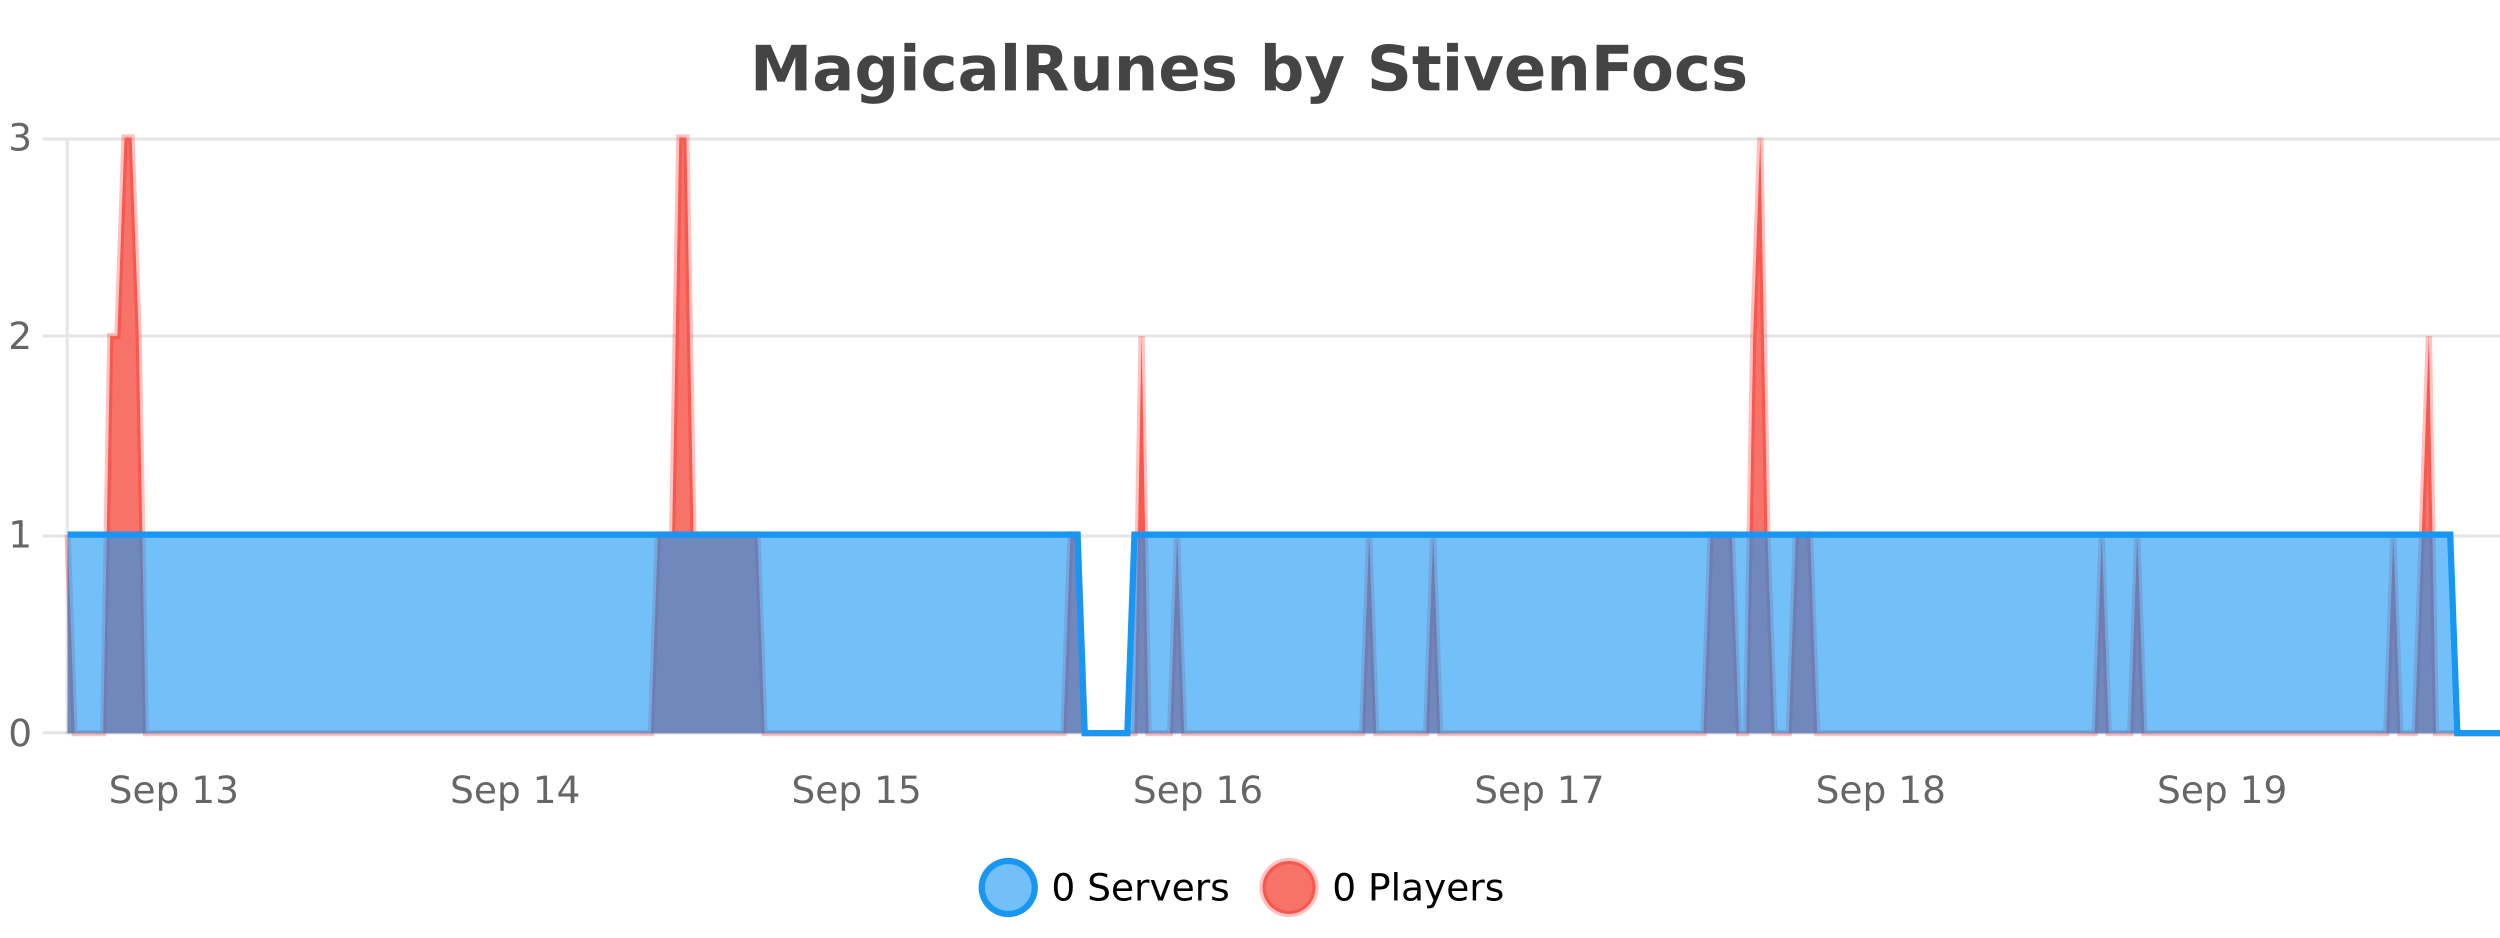 <?xml version="1.0" encoding="UTF-8"?>
<svg xmlns="http://www.w3.org/2000/svg" xmlns:xlink="http://www.w3.org/1999/xlink" width="800pt" height="300pt" viewBox="0 0 800 300" version="1.1">
<defs>
<clipPath id="clip1">
  <path d="M 285 263 L 360 263 L 360 300 L 285 300 Z M 285 263 "/>
</clipPath>
<clipPath id="clip2">
  <path d="M 375 263 L 450 263 L 450 300 L 375 300 Z M 375 263 "/>
</clipPath>
<clipPath id="clip3">
  <path d="M 21.633 44 L 800 44 L 800 234.602 L 21.633 234.602 Z M 21.633 44 "/>
</clipPath>
<clipPath id="clip4">
  <path d="M 20.633 43 L 800 43 L 800 235.602 L 20.633 235.602 Z M 20.633 43 "/>
</clipPath>
<clipPath id="clip5">
  <path d="M 21.633 171 L 800 171 L 800 234.602 L 21.633 234.602 Z M 21.633 171 "/>
</clipPath>
<clipPath id="clip6">
  <path d="M 20.633 142 L 800 142 L 800 235.602 L 20.633 235.602 Z M 20.633 142 "/>
</clipPath>
</defs>
<g id="surface2225946">
<rect x="0" y="0" width="800" height="300" style="fill:rgb(100%,100%,100%);fill-opacity:1;stroke:none;"/>
<path style="fill:none;stroke-width:1;stroke-linecap:butt;stroke-linejoin:miter;stroke:rgb(0%,0%,0%);stroke-opacity:0.098;stroke-miterlimit:10;" d="M 22 234.5 L 800 234.5 "/>
<path style="fill:none;stroke-width:1;stroke-linecap:butt;stroke-linejoin:miter;stroke:rgb(0%,0%,0%);stroke-opacity:0.098;stroke-miterlimit:10;" d="M 13.633 234.5 L 21 234.5 "/>
<path style="fill:none;stroke-width:1;stroke-linecap:butt;stroke-linejoin:miter;stroke:rgb(0%,0%,0%);stroke-opacity:0.098;stroke-miterlimit:10;" d="M 22 171.5 L 800 171.5 "/>
<path style="fill:none;stroke-width:1;stroke-linecap:butt;stroke-linejoin:miter;stroke:rgb(0%,0%,0%);stroke-opacity:0.098;stroke-miterlimit:10;" d="M 13.633 171.5 L 21 171.5 "/>
<path style="fill:none;stroke-width:1;stroke-linecap:butt;stroke-linejoin:miter;stroke:rgb(0%,0%,0%);stroke-opacity:0.098;stroke-miterlimit:10;" d="M 22 107.5 L 800 107.5 "/>
<path style="fill:none;stroke-width:1;stroke-linecap:butt;stroke-linejoin:miter;stroke:rgb(0%,0%,0%);stroke-opacity:0.098;stroke-miterlimit:10;" d="M 13.633 107.5 L 21 107.5 "/>
<path style="fill:none;stroke-width:1;stroke-linecap:butt;stroke-linejoin:miter;stroke:rgb(0%,0%,0%);stroke-opacity:0.098;stroke-miterlimit:10;" d="M 22 44.5 L 800 44.5 "/>
<path style="fill:none;stroke-width:1;stroke-linecap:butt;stroke-linejoin:miter;stroke:rgb(0%,0%,0%);stroke-opacity:0.098;stroke-miterlimit:10;" d="M 13.633 44.5 L 21 44.5 "/>
<path style=" stroke:none;fill-rule:nonzero;fill:rgb(9.02%,58.824%,95.294%);fill-opacity:0.6;" d="M 331.121 284 C 331.121 288.688 327.324 292.484 322.637 292.484 C 317.953 292.484 314.152 288.688 314.152 284 C 314.152 279.312 317.953 275.516 322.637 275.516 C 327.324 275.516 331.121 279.312 331.121 284 Z M 331.121 284 "/>
<g clip-path="url(#clip1)" clip-rule="nonzero">
<path style="fill:none;stroke-width:2;stroke-linecap:butt;stroke-linejoin:miter;stroke:rgb(9.02%,58.824%,95.294%);stroke-opacity:1;stroke-miterlimit:10;" d="M 331.121 284 C 331.121 288.688 327.324 292.484 322.637 292.484 C 317.953 292.484 314.152 288.688 314.152 284 C 314.152 279.312 317.953 275.516 322.637 275.516 C 327.324 275.516 331.121 279.312 331.121 284 Z M 331.121 284 "/>
</g>
<path style=" stroke:none;fill-rule:nonzero;fill:rgb(0%,0%,0%);fill-opacity:1;" d="M 340.266 280.188 C 339.66 280.188 339.203 280.492 338.891 281.094 C 338.586 281.688 338.438 282.59 338.438 283.797 C 338.438 284.996 338.586 285.898 338.891 286.5 C 339.203 287.094 339.66 287.391 340.266 287.391 C 340.879 287.391 341.336 287.094 341.641 286.5 C 341.953 285.898 342.109 284.996 342.109 283.797 C 342.109 282.59 341.953 281.688 341.641 281.094 C 341.336 280.492 340.879 280.188 340.266 280.188 Z M 340.266 279.25 C 341.242 279.25 341.992 279.641 342.516 280.422 C 343.035 281.195 343.297 282.32 343.297 283.797 C 343.297 285.266 343.035 286.391 342.516 287.172 C 341.992 287.945 341.242 288.328 340.266 288.328 C 339.285 288.328 338.535 287.945 338.016 287.172 C 337.504 286.391 337.25 285.266 337.25 283.797 C 337.25 282.32 337.504 281.195 338.016 280.422 C 338.535 279.641 339.285 279.25 340.266 279.25 Z M 354.32 279.688 L 354.32 280.844 C 353.871 280.637 353.445 280.48 353.039 280.375 C 352.641 280.262 352.262 280.203 351.898 280.203 C 351.25 280.203 350.75 280.328 350.398 280.578 C 350.055 280.828 349.883 281.188 349.883 281.656 C 349.883 282.043 349.996 282.336 350.227 282.531 C 350.453 282.73 350.898 282.887 351.555 283 L 352.258 283.156 C 353.141 283.324 353.793 283.621 354.211 284.047 C 354.637 284.465 354.852 285.027 354.852 285.734 C 354.852 286.59 354.562 287.234 353.992 287.672 C 353.43 288.109 352.594 288.328 351.492 288.328 C 351.086 288.328 350.648 288.281 350.18 288.188 C 349.711 288.094 349.227 287.953 348.727 287.766 L 348.727 286.547 C 349.203 286.82 349.672 287.023 350.133 287.156 C 350.602 287.293 351.055 287.359 351.492 287.359 C 352.168 287.359 352.688 287.23 353.055 286.969 C 353.43 286.699 353.617 286.32 353.617 285.828 C 353.617 285.402 353.48 285.07 353.211 284.828 C 352.949 284.578 352.516 284.398 351.914 284.281 L 351.195 284.141 C 350.309 283.965 349.668 283.688 349.273 283.312 C 348.887 282.938 348.695 282.418 348.695 281.75 C 348.695 280.969 348.965 280.359 349.508 279.922 C 350.047 279.477 350.797 279.25 351.758 279.25 C 352.172 279.25 352.59 279.289 353.008 279.359 C 353.434 279.434 353.871 279.543 354.32 279.688 Z M 362.266 284.609 L 362.266 285.125 L 357.297 285.125 C 357.348 285.875 357.57 286.445 357.969 286.828 C 358.375 287.215 358.93 287.406 359.641 287.406 C 360.055 287.406 360.457 287.359 360.844 287.266 C 361.238 287.164 361.629 287.008 362.016 286.797 L 362.016 287.828 C 361.617 287.984 361.219 288.105 360.812 288.188 C 360.406 288.281 359.992 288.328 359.578 288.328 C 358.535 288.328 357.707 288.027 357.094 287.422 C 356.477 286.809 356.172 285.98 356.172 284.938 C 356.172 283.867 356.461 283.016 357.047 282.391 C 357.629 281.758 358.41 281.438 359.391 281.438 C 360.273 281.438 360.973 281.727 361.484 282.297 C 362.004 282.859 362.266 283.633 362.266 284.609 Z M 361.188 284.281 C 361.176 283.699 361.008 283.23 360.688 282.875 C 360.363 282.523 359.938 282.344 359.406 282.344 C 358.801 282.344 358.316 282.516 357.953 282.859 C 357.598 283.203 357.395 283.684 357.344 284.297 Z M 367.836 282.594 C 367.711 282.531 367.574 282.484 367.43 282.453 C 367.293 282.414 367.137 282.391 366.961 282.391 C 366.355 282.391 365.887 282.59 365.555 282.984 C 365.23 283.383 365.07 283.953 365.07 284.703 L 365.07 288.156 L 363.992 288.156 L 363.992 281.594 L 365.07 281.594 L 365.07 282.609 C 365.297 282.215 365.594 281.922 365.961 281.734 C 366.324 281.539 366.766 281.438 367.289 281.438 C 367.359 281.438 367.438 281.445 367.523 281.453 C 367.617 281.465 367.715 281.48 367.82 281.5 Z M 368.195 281.594 L 369.336 281.594 L 371.383 287.094 L 373.445 281.594 L 374.586 281.594 L 372.117 288.156 L 370.648 288.156 Z M 381.688 284.609 L 381.688 285.125 L 376.719 285.125 C 376.77 285.875 376.992 286.445 377.391 286.828 C 377.797 287.215 378.352 287.406 379.062 287.406 C 379.477 287.406 379.879 287.359 380.266 287.266 C 380.66 287.164 381.051 287.008 381.438 286.797 L 381.438 287.828 C 381.039 287.984 380.641 288.105 380.234 288.188 C 379.828 288.281 379.414 288.328 379 288.328 C 377.957 288.328 377.129 288.027 376.516 287.422 C 375.898 286.809 375.594 285.98 375.594 284.938 C 375.594 283.867 375.883 283.016 376.469 282.391 C 377.051 281.758 377.832 281.438 378.812 281.438 C 379.695 281.438 380.395 281.727 380.906 282.297 C 381.426 282.859 381.688 283.633 381.688 284.609 Z M 380.609 284.281 C 380.598 283.699 380.43 283.23 380.109 282.875 C 379.785 282.523 379.359 282.344 378.828 282.344 C 378.223 282.344 377.738 282.516 377.375 282.859 C 377.02 283.203 376.816 283.684 376.766 284.297 Z M 387.258 282.594 C 387.133 282.531 386.996 282.484 386.852 282.453 C 386.715 282.414 386.559 282.391 386.383 282.391 C 385.777 282.391 385.309 282.59 384.977 282.984 C 384.652 283.383 384.492 283.953 384.492 284.703 L 384.492 288.156 L 383.414 288.156 L 383.414 281.594 L 384.492 281.594 L 384.492 282.609 C 384.719 282.215 385.016 281.922 385.383 281.734 C 385.746 281.539 386.188 281.438 386.711 281.438 C 386.781 281.438 386.859 281.445 386.945 281.453 C 387.039 281.465 387.137 281.48 387.242 281.5 Z M 392.562 281.781 L 392.562 282.812 C 392.258 282.656 391.941 282.543 391.609 282.469 C 391.285 282.387 390.945 282.344 390.594 282.344 C 390.062 282.344 389.66 282.43 389.391 282.594 C 389.117 282.75 388.984 282.996 388.984 283.328 C 388.984 283.578 389.078 283.777 389.266 283.922 C 389.461 284.059 389.852 284.188 390.438 284.312 L 390.797 284.406 C 391.566 284.562 392.113 284.793 392.438 285.094 C 392.758 285.398 392.922 285.812 392.922 286.344 C 392.922 286.961 392.676 287.445 392.188 287.797 C 391.707 288.152 391.047 288.328 390.203 288.328 C 389.848 288.328 389.477 288.289 389.094 288.219 C 388.719 288.156 388.32 288.059 387.906 287.922 L 387.906 286.797 C 388.301 287.008 388.691 287.164 389.078 287.266 C 389.461 287.371 389.848 287.422 390.234 287.422 C 390.734 287.422 391.117 287.34 391.391 287.172 C 391.672 286.996 391.812 286.746 391.812 286.422 C 391.812 286.133 391.711 285.906 391.516 285.75 C 391.316 285.594 390.883 285.445 390.219 285.297 L 389.844 285.219 C 389.176 285.074 388.691 284.855 388.391 284.562 C 388.098 284.273 387.953 283.875 387.953 283.375 C 387.953 282.75 388.172 282.273 388.609 281.938 C 389.047 281.605 389.664 281.438 390.469 281.438 C 390.863 281.438 391.238 281.469 391.594 281.531 C 391.945 281.586 392.27 281.668 392.562 281.781 Z M 332.637 277.016 "/>
<path style=" stroke:none;fill-rule:nonzero;fill:rgb(96.863%,44.706%,40.784%);fill-opacity:1;" d="M 420.988 284 C 420.988 288.688 417.191 292.484 412.504 292.484 C 407.82 292.484 404.02 288.688 404.02 284 C 404.02 279.312 407.82 275.516 412.504 275.516 C 417.191 275.516 420.988 279.312 420.988 284 Z M 420.988 284 "/>
<g clip-path="url(#clip2)" clip-rule="nonzero">
<path style="fill:none;stroke-width:2;stroke-linecap:butt;stroke-linejoin:miter;stroke:rgb(100%,4.706%,0%);stroke-opacity:0.247;stroke-miterlimit:10;" d="M 420.988 284 C 420.988 288.688 417.191 292.484 412.504 292.484 C 407.82 292.484 404.02 288.688 404.02 284 C 404.02 279.312 407.82 275.516 412.504 275.516 C 417.191 275.516 420.988 279.312 420.988 284 Z M 420.988 284 "/>
</g>
<path style=" stroke:none;fill-rule:nonzero;fill:rgb(0%,0%,0%);fill-opacity:1;" d="M 430.133 280.188 C 429.527 280.188 429.07 280.492 428.758 281.094 C 428.453 281.688 428.305 282.59 428.305 283.797 C 428.305 284.996 428.453 285.898 428.758 286.5 C 429.07 287.094 429.527 287.391 430.133 287.391 C 430.746 287.391 431.203 287.094 431.508 286.5 C 431.82 285.898 431.977 284.996 431.977 283.797 C 431.977 282.59 431.82 281.688 431.508 281.094 C 431.203 280.492 430.746 280.188 430.133 280.188 Z M 430.133 279.25 C 431.109 279.25 431.859 279.641 432.383 280.422 C 432.902 281.195 433.164 282.32 433.164 283.797 C 433.164 285.266 432.902 286.391 432.383 287.172 C 431.859 287.945 431.109 288.328 430.133 288.328 C 429.152 288.328 428.402 287.945 427.883 287.172 C 427.371 286.391 427.117 285.266 427.117 283.797 C 427.117 282.32 427.371 281.195 427.883 280.422 C 428.402 279.641 429.152 279.25 430.133 279.25 Z M 440.125 280.375 L 440.125 283.672 L 441.609 283.672 C 442.16 283.672 442.586 283.531 442.891 283.25 C 443.191 282.961 443.344 282.547 443.344 282.016 C 443.344 281.496 443.191 281.094 442.891 280.812 C 442.586 280.523 442.16 280.375 441.609 280.375 Z M 438.938 279.406 L 441.609 279.406 C 442.598 279.406 443.344 279.633 443.844 280.078 C 444.344 280.516 444.594 281.164 444.594 282.016 C 444.594 282.883 444.344 283.539 443.844 283.984 C 443.344 284.422 442.598 284.641 441.609 284.641 L 440.125 284.641 L 440.125 288.156 L 438.938 288.156 Z M 446.129 279.031 L 447.207 279.031 L 447.207 288.156 L 446.129 288.156 Z M 452.445 284.859 C 451.578 284.859 450.977 284.961 450.633 285.156 C 450.297 285.355 450.133 285.695 450.133 286.172 C 450.133 286.559 450.258 286.867 450.508 287.094 C 450.766 287.312 451.109 287.422 451.539 287.422 C 452.141 287.422 452.621 287.215 452.977 286.797 C 453.34 286.371 453.523 285.805 453.523 285.094 L 453.523 284.859 Z M 454.602 284.406 L 454.602 288.156 L 453.523 288.156 L 453.523 287.156 C 453.273 287.555 452.965 287.852 452.602 288.047 C 452.234 288.234 451.789 288.328 451.258 288.328 C 450.578 288.328 450.043 288.141 449.648 287.766 C 449.25 287.383 449.055 286.875 449.055 286.25 C 449.055 285.512 449.297 284.953 449.789 284.578 C 450.289 284.203 451.027 284.016 452.008 284.016 L 453.523 284.016 L 453.523 283.906 C 453.523 283.406 453.355 283.023 453.023 282.75 C 452.699 282.48 452.246 282.344 451.664 282.344 C 451.289 282.344 450.918 282.391 450.555 282.484 C 450.199 282.578 449.859 282.715 449.539 282.891 L 449.539 281.891 C 449.934 281.734 450.312 281.621 450.68 281.547 C 451.055 281.477 451.418 281.438 451.773 281.438 C 452.719 281.438 453.43 281.684 453.898 282.172 C 454.367 282.664 454.602 283.406 454.602 284.406 Z M 459.551 288.766 C 459.246 289.547 458.949 290.055 458.66 290.297 C 458.367 290.535 457.98 290.656 457.504 290.656 L 456.645 290.656 L 456.645 289.75 L 457.27 289.75 C 457.57 289.75 457.801 289.676 457.957 289.531 C 458.121 289.395 458.305 289.066 458.504 288.547 L 458.707 288.047 L 456.051 281.594 L 457.191 281.594 L 459.238 286.719 L 461.301 281.594 L 462.441 281.594 Z M 469.543 284.609 L 469.543 285.125 L 464.574 285.125 C 464.625 285.875 464.848 286.445 465.246 286.828 C 465.652 287.215 466.207 287.406 466.918 287.406 C 467.332 287.406 467.734 287.359 468.121 287.266 C 468.516 287.164 468.906 287.008 469.293 286.797 L 469.293 287.828 C 468.895 287.984 468.496 288.105 468.09 288.188 C 467.684 288.281 467.27 288.328 466.855 288.328 C 465.812 288.328 464.984 288.027 464.371 287.422 C 463.754 286.809 463.449 285.98 463.449 284.938 C 463.449 283.867 463.738 283.016 464.324 282.391 C 464.906 281.758 465.688 281.438 466.668 281.438 C 467.551 281.438 468.25 281.727 468.762 282.297 C 469.281 282.859 469.543 283.633 469.543 284.609 Z M 468.465 284.281 C 468.453 283.699 468.285 283.23 467.965 282.875 C 467.641 282.523 467.215 282.344 466.684 282.344 C 466.078 282.344 465.594 282.516 465.23 282.859 C 464.875 283.203 464.672 283.684 464.621 284.297 Z M 475.113 282.594 C 474.988 282.531 474.852 282.484 474.707 282.453 C 474.57 282.414 474.414 282.391 474.238 282.391 C 473.633 282.391 473.164 282.59 472.832 282.984 C 472.508 283.383 472.348 283.953 472.348 284.703 L 472.348 288.156 L 471.27 288.156 L 471.27 281.594 L 472.348 281.594 L 472.348 282.609 C 472.574 282.215 472.871 281.922 473.238 281.734 C 473.602 281.539 474.043 281.438 474.566 281.438 C 474.637 281.438 474.715 281.445 474.801 281.453 C 474.895 281.465 474.992 281.48 475.098 281.5 Z M 480.422 281.781 L 480.422 282.812 C 480.117 282.656 479.801 282.543 479.469 282.469 C 479.145 282.387 478.805 282.344 478.453 282.344 C 477.922 282.344 477.52 282.43 477.25 282.594 C 476.977 282.75 476.844 282.996 476.844 283.328 C 476.844 283.578 476.938 283.777 477.125 283.922 C 477.32 284.059 477.711 284.188 478.297 284.312 L 478.656 284.406 C 479.426 284.562 479.973 284.793 480.297 285.094 C 480.617 285.398 480.781 285.812 480.781 286.344 C 480.781 286.961 480.535 287.445 480.047 287.797 C 479.566 288.152 478.906 288.328 478.062 288.328 C 477.707 288.328 477.336 288.289 476.953 288.219 C 476.578 288.156 476.18 288.059 475.766 287.922 L 475.766 286.797 C 476.16 287.008 476.551 287.164 476.938 287.266 C 477.32 287.371 477.707 287.422 478.094 287.422 C 478.594 287.422 478.977 287.34 479.25 287.172 C 479.531 286.996 479.672 286.746 479.672 286.422 C 479.672 286.133 479.57 285.906 479.375 285.75 C 479.176 285.594 478.742 285.445 478.078 285.297 L 477.703 285.219 C 477.035 285.074 476.551 284.855 476.25 284.562 C 475.957 284.273 475.812 283.875 475.812 283.375 C 475.812 282.75 476.031 282.273 476.469 281.938 C 476.906 281.605 477.523 281.438 478.328 281.438 C 478.723 281.438 479.098 281.469 479.453 281.531 C 479.805 281.586 480.129 281.668 480.422 281.781 Z M 422.504 277.016 "/>
<path style=" stroke:none;fill-rule:nonzero;fill:rgb(26.667%,26.667%,26.667%);fill-opacity:1;" d="M 241.844 14.344 L 246.625 14.344 L 249.938 22.141 L 253.281 14.344 L 258.062 14.344 L 258.062 28.922 L 254.5 28.922 L 254.5 18.25 L 251.141 26.125 L 248.766 26.125 L 245.406 18.25 L 245.406 28.922 L 241.844 28.922 Z M 266.48 24 C 265.75 24 265.203 24.125 264.84 24.375 C 264.473 24.617 264.293 24.98 264.293 25.469 C 264.293 25.906 264.438 26.25 264.73 26.5 C 265.031 26.75 265.441 26.875 265.965 26.875 C 266.621 26.875 267.172 26.641 267.621 26.172 C 268.078 25.703 268.309 25.117 268.309 24.406 L 268.309 24 Z M 271.824 22.688 L 271.824 28.922 L 268.309 28.922 L 268.309 27.297 C 267.84 27.965 267.309 28.449 266.715 28.75 C 266.129 29.051 265.418 29.203 264.574 29.203 C 263.449 29.203 262.531 28.875 261.824 28.219 C 261.113 27.555 260.762 26.695 260.762 25.641 C 260.762 24.359 261.199 23.422 262.074 22.828 C 262.957 22.227 264.348 21.922 266.246 21.922 L 268.309 21.922 L 268.309 21.641 C 268.309 21.09 268.09 20.688 267.652 20.438 C 267.215 20.18 266.531 20.047 265.605 20.047 C 264.855 20.047 264.156 20.125 263.512 20.281 C 262.863 20.43 262.266 20.648 261.715 20.938 L 261.715 18.281 C 262.465 18.094 263.215 17.953 263.965 17.859 C 264.723 17.766 265.484 17.719 266.246 17.719 C 268.215 17.719 269.637 18.109 270.512 18.891 C 271.387 19.664 271.824 20.93 271.824 22.688 Z M 282.523 27.062 C 282.043 27.699 281.512 28.168 280.93 28.469 C 280.344 28.773 279.672 28.922 278.914 28.922 C 277.578 28.922 276.477 28.398 275.602 27.344 C 274.734 26.293 274.305 24.953 274.305 23.328 C 274.305 21.695 274.734 20.355 275.602 19.312 C 276.477 18.262 277.578 17.734 278.914 17.734 C 279.672 17.734 280.344 17.887 280.93 18.188 C 281.512 18.492 282.043 18.965 282.523 19.609 L 282.523 17.984 L 286.039 17.984 L 286.039 27.812 C 286.039 29.57 285.48 30.914 284.367 31.844 C 283.262 32.77 281.652 33.234 279.539 33.234 C 278.859 33.234 278.199 33.18 277.555 33.078 C 276.918 32.973 276.277 32.816 275.633 32.609 L 275.633 29.875 C 276.246 30.227 276.844 30.488 277.43 30.656 C 278.012 30.832 278.602 30.922 279.195 30.922 C 280.34 30.922 281.18 30.672 281.711 30.172 C 282.25 29.672 282.523 28.887 282.523 27.812 Z M 280.211 20.266 C 279.492 20.266 278.93 20.531 278.523 21.062 C 278.117 21.594 277.914 22.352 277.914 23.328 C 277.914 24.328 278.105 25.09 278.492 25.609 C 278.887 26.121 279.461 26.375 280.211 26.375 C 280.938 26.375 281.508 26.109 281.914 25.578 C 282.32 25.047 282.523 24.297 282.523 23.328 C 282.523 22.352 282.32 21.594 281.914 21.062 C 281.508 20.531 280.938 20.266 280.211 20.266 Z M 289.402 17.984 L 292.887 17.984 L 292.887 28.922 L 289.402 28.922 Z M 289.402 13.719 L 292.887 13.719 L 292.887 16.578 L 289.402 16.578 Z M 305.086 18.328 L 305.086 21.172 C 304.617 20.852 304.141 20.609 303.664 20.453 C 303.184 20.297 302.684 20.219 302.164 20.219 C 301.195 20.219 300.434 20.508 299.883 21.078 C 299.34 21.641 299.07 22.438 299.07 23.469 C 299.07 24.492 299.34 25.289 299.883 25.859 C 300.434 26.422 301.195 26.703 302.164 26.703 C 302.715 26.703 303.234 26.625 303.727 26.469 C 304.215 26.305 304.668 26.059 305.086 25.734 L 305.086 28.594 C 304.543 28.805 303.992 28.953 303.43 29.047 C 302.867 29.148 302.297 29.203 301.727 29.203 C 299.758 29.203 298.215 28.699 297.102 27.688 C 295.984 26.68 295.43 25.273 295.43 23.469 C 295.43 21.656 295.984 20.246 297.102 19.234 C 298.215 18.227 299.758 17.719 301.727 17.719 C 302.297 17.719 302.859 17.773 303.414 17.875 C 303.977 17.969 304.531 18.121 305.086 18.328 Z M 313.004 24 C 312.273 24 311.727 24.125 311.363 24.375 C 310.996 24.617 310.816 24.98 310.816 25.469 C 310.816 25.906 310.961 26.25 311.254 26.5 C 311.555 26.75 311.965 26.875 312.488 26.875 C 313.145 26.875 313.695 26.641 314.145 26.172 C 314.602 25.703 314.832 25.117 314.832 24.406 L 314.832 24 Z M 318.348 22.688 L 318.348 28.922 L 314.832 28.922 L 314.832 27.297 C 314.363 27.965 313.832 28.449 313.238 28.75 C 312.652 29.051 311.941 29.203 311.098 29.203 C 309.973 29.203 309.055 28.875 308.348 28.219 C 307.637 27.555 307.285 26.695 307.285 25.641 C 307.285 24.359 307.723 23.422 308.598 22.828 C 309.48 22.227 310.871 21.922 312.77 21.922 L 314.832 21.922 L 314.832 21.641 C 314.832 21.09 314.613 20.688 314.176 20.438 C 313.738 20.18 313.055 20.047 312.129 20.047 C 311.379 20.047 310.68 20.125 310.035 20.281 C 309.387 20.43 308.789 20.648 308.238 20.938 L 308.238 18.281 C 308.988 18.094 309.738 17.953 310.488 17.859 C 311.246 17.766 312.008 17.719 312.77 17.719 C 314.738 17.719 316.16 18.109 317.035 18.891 C 317.91 19.664 318.348 20.93 318.348 22.688 Z M 321.609 13.719 L 325.094 13.719 L 325.094 28.922 L 321.609 28.922 Z M 333.949 20.812 C 334.738 20.812 335.309 20.668 335.652 20.375 C 335.996 20.074 336.168 19.59 336.168 18.922 C 336.168 18.258 335.996 17.781 335.652 17.5 C 335.309 17.211 334.738 17.062 333.949 17.062 L 332.371 17.062 L 332.371 20.812 Z M 332.371 23.406 L 332.371 28.922 L 328.621 28.922 L 328.621 14.344 L 334.355 14.344 C 336.27 14.344 337.676 14.668 338.574 15.312 C 339.469 15.961 339.918 16.977 339.918 18.359 C 339.918 19.328 339.684 20.125 339.215 20.75 C 338.754 21.367 338.059 21.82 337.121 22.109 C 337.629 22.227 338.09 22.492 338.496 22.906 C 338.902 23.312 339.312 23.938 339.73 24.781 L 341.777 28.922 L 337.777 28.922 L 335.996 25.297 C 335.641 24.57 335.277 24.074 334.902 23.812 C 334.535 23.543 334.047 23.406 333.434 23.406 Z M 343.742 24.656 L 343.742 17.984 L 347.258 17.984 L 347.258 19.078 C 347.258 19.672 347.25 20.418 347.242 21.312 C 347.242 22.211 347.242 22.805 347.242 23.094 C 347.242 23.98 347.262 24.617 347.305 25 C 347.355 25.387 347.434 25.668 347.539 25.844 C 347.684 26.074 347.871 26.25 348.102 26.375 C 348.328 26.5 348.594 26.562 348.898 26.562 C 349.625 26.562 350.199 26.281 350.617 25.719 C 351.031 25.156 351.242 24.383 351.242 23.391 L 351.242 17.984 L 354.742 17.984 L 354.742 28.922 L 351.242 28.922 L 351.242 27.344 C 350.711 27.98 350.148 28.449 349.555 28.75 C 348.969 29.051 348.324 29.203 347.617 29.203 C 346.355 29.203 345.391 28.82 344.727 28.047 C 344.07 27.266 343.742 26.137 343.742 24.656 Z M 369.086 22.266 L 369.086 28.922 L 365.57 28.922 L 365.57 23.828 C 365.57 22.883 365.547 22.23 365.508 21.875 C 365.465 21.512 365.391 21.246 365.289 21.078 C 365.152 20.852 364.965 20.672 364.727 20.547 C 364.496 20.422 364.23 20.359 363.93 20.359 C 363.199 20.359 362.625 20.641 362.211 21.203 C 361.793 21.766 361.586 22.547 361.586 23.547 L 361.586 28.922 L 358.102 28.922 L 358.102 17.984 L 361.586 17.984 L 361.586 19.578 C 362.117 18.945 362.68 18.477 363.273 18.172 C 363.867 17.871 364.516 17.719 365.227 17.719 C 366.496 17.719 367.453 18.109 368.102 18.891 C 368.758 19.664 369.086 20.789 369.086 22.266 Z M 383.25 23.422 L 383.25 24.422 L 375.078 24.422 C 375.16 25.246 375.457 25.859 375.969 26.266 C 376.477 26.672 377.188 26.875 378.094 26.875 C 378.832 26.875 379.586 26.766 380.359 26.547 C 381.129 26.328 381.922 26 382.734 25.562 L 382.734 28.25 C 381.91 28.562 381.082 28.797 380.25 28.953 C 379.426 29.117 378.602 29.203 377.781 29.203 C 375.801 29.203 374.258 28.703 373.156 27.703 C 372.062 26.695 371.516 25.281 371.516 23.469 C 371.516 21.68 372.051 20.273 373.125 19.25 C 374.207 18.23 375.691 17.719 377.578 17.719 C 379.297 17.719 380.672 18.242 381.703 19.281 C 382.734 20.312 383.25 21.695 383.25 23.422 Z M 379.656 22.266 C 379.656 21.602 379.461 21.062 379.078 20.656 C 378.691 20.25 378.188 20.047 377.562 20.047 C 376.883 20.047 376.332 20.242 375.906 20.625 C 375.488 21 375.227 21.547 375.125 22.266 Z M 394.438 18.328 L 394.438 20.984 C 393.695 20.672 392.977 20.438 392.281 20.281 C 391.582 20.125 390.922 20.047 390.297 20.047 C 389.641 20.047 389.148 20.133 388.828 20.297 C 388.504 20.465 388.344 20.719 388.344 21.062 C 388.344 21.344 388.461 21.559 388.703 21.703 C 388.953 21.852 389.391 21.961 390.016 22.031 L 390.641 22.125 C 392.43 22.355 393.633 22.73 394.25 23.25 C 394.863 23.773 395.172 24.59 395.172 25.703 C 395.172 26.871 394.738 27.746 393.875 28.328 C 393.02 28.914 391.742 29.203 390.047 29.203 C 389.316 29.203 388.566 29.145 387.797 29.031 C 387.023 28.918 386.234 28.746 385.422 28.516 L 385.422 25.859 C 386.117 26.203 386.832 26.461 387.562 26.625 C 388.289 26.793 389.035 26.875 389.797 26.875 C 390.484 26.875 391 26.781 391.344 26.594 C 391.688 26.406 391.859 26.125 391.859 25.75 C 391.859 25.438 391.738 25.211 391.5 25.062 C 391.258 24.906 390.785 24.789 390.078 24.703 L 389.469 24.625 C 387.906 24.43 386.812 24.07 386.188 23.547 C 385.562 23.016 385.25 22.215 385.25 21.141 C 385.25 19.984 385.645 19.125 386.438 18.562 C 387.238 18 388.457 17.719 390.094 17.719 C 390.738 17.719 391.414 17.773 392.125 17.875 C 392.832 17.969 393.602 18.121 394.438 18.328 Z M 410.586 26.672 C 411.336 26.672 411.906 26.402 412.305 25.859 C 412.699 25.309 412.898 24.512 412.898 23.469 C 412.898 22.43 412.699 21.637 412.305 21.094 C 411.906 20.543 411.336 20.266 410.586 20.266 C 409.836 20.266 409.258 20.543 408.852 21.094 C 408.453 21.637 408.258 22.43 408.258 23.469 C 408.258 24.5 408.453 25.293 408.852 25.844 C 409.258 26.398 409.836 26.672 410.586 26.672 Z M 408.258 19.578 C 408.746 18.945 409.281 18.477 409.867 18.172 C 410.449 17.871 411.121 17.719 411.883 17.719 C 413.234 17.719 414.344 18.258 415.211 19.328 C 416.074 20.402 416.508 21.781 416.508 23.469 C 416.508 25.148 416.074 26.523 415.211 27.594 C 414.344 28.668 413.234 29.203 411.883 29.203 C 411.121 29.203 410.449 29.051 409.867 28.75 C 409.281 28.449 408.746 27.98 408.258 27.344 L 408.258 28.922 L 404.773 28.922 L 404.773 13.719 L 408.258 13.719 Z M 417.652 17.984 L 421.137 17.984 L 424.09 25.406 L 426.59 17.984 L 430.074 17.984 L 425.48 29.953 C 425.02 31.172 424.48 32.02 423.855 32.5 C 423.238 32.988 422.434 33.234 421.434 33.234 L 419.402 33.234 L 419.402 30.938 L 420.496 30.938 C 421.09 30.938 421.52 30.844 421.793 30.656 C 422.062 30.469 422.27 30.129 422.418 29.641 L 422.527 29.344 Z M 449.387 14.797 L 449.387 17.891 C 448.582 17.527 447.801 17.258 447.043 17.078 C 446.281 16.891 445.562 16.797 444.887 16.797 C 443.988 16.797 443.324 16.922 442.887 17.172 C 442.457 17.422 442.246 17.809 442.246 18.328 C 442.246 18.715 442.391 19.016 442.684 19.234 C 442.973 19.453 443.5 19.641 444.262 19.797 L 445.855 20.125 C 447.48 20.449 448.629 20.945 449.309 21.609 C 449.996 22.277 450.34 23.219 450.34 24.438 C 450.34 26.043 449.859 27.242 448.902 28.031 C 447.953 28.812 446.5 29.203 444.543 29.203 C 443.613 29.203 442.684 29.113 441.746 28.938 C 440.816 28.762 439.891 28.5 438.965 28.156 L 438.965 24.984 C 439.891 25.484 440.785 25.859 441.652 26.109 C 442.527 26.359 443.371 26.484 444.184 26.484 C 445.004 26.484 445.629 26.352 446.059 26.078 C 446.496 25.797 446.715 25.402 446.715 24.891 C 446.715 24.445 446.562 24.094 446.262 23.844 C 445.969 23.594 445.379 23.371 444.496 23.172 L 443.043 22.859 C 441.582 22.547 440.516 22.055 439.84 21.375 C 439.172 20.688 438.84 19.762 438.84 18.594 C 438.84 17.148 439.309 16.031 440.246 15.25 C 441.184 14.469 442.531 14.078 444.293 14.078 C 445.094 14.078 445.918 14.141 446.762 14.266 C 447.605 14.383 448.48 14.559 449.387 14.797 Z M 457.305 14.875 L 457.305 17.984 L 460.914 17.984 L 460.914 20.484 L 457.305 20.484 L 457.305 25.125 C 457.305 25.637 457.402 25.98 457.602 26.156 C 457.809 26.336 458.211 26.422 458.805 26.422 L 460.602 26.422 L 460.602 28.922 L 457.602 28.922 C 456.227 28.922 455.246 28.637 454.664 28.062 C 454.09 27.48 453.805 26.5 453.805 25.125 L 453.805 20.484 L 452.07 20.484 L 452.07 17.984 L 453.805 17.984 L 453.805 14.875 Z M 463.055 17.984 L 466.539 17.984 L 466.539 28.922 L 463.055 28.922 Z M 463.055 13.719 L 466.539 13.719 L 466.539 16.578 L 463.055 16.578 Z M 468.52 17.984 L 472.02 17.984 L 474.754 25.547 L 477.457 17.984 L 480.973 17.984 L 476.66 28.922 L 472.816 28.922 Z M 493.852 23.422 L 493.852 24.422 L 485.68 24.422 C 485.762 25.246 486.059 25.859 486.57 26.266 C 487.078 26.672 487.789 26.875 488.695 26.875 C 489.434 26.875 490.188 26.766 490.961 26.547 C 491.73 26.328 492.523 26 493.336 25.562 L 493.336 28.25 C 492.512 28.562 491.684 28.797 490.852 28.953 C 490.027 29.117 489.203 29.203 488.383 29.203 C 486.402 29.203 484.859 28.703 483.758 27.703 C 482.664 26.695 482.117 25.281 482.117 23.469 C 482.117 21.68 482.652 20.273 483.727 19.25 C 484.809 18.23 486.293 17.719 488.18 17.719 C 489.898 17.719 491.273 18.242 492.305 19.281 C 493.336 20.312 493.852 21.695 493.852 23.422 Z M 490.258 22.266 C 490.258 21.602 490.062 21.062 489.68 20.656 C 489.293 20.25 488.789 20.047 488.164 20.047 C 487.484 20.047 486.934 20.242 486.508 20.625 C 486.09 21 485.828 21.547 485.727 22.266 Z M 507.496 22.266 L 507.496 28.922 L 503.98 28.922 L 503.98 23.828 C 503.98 22.883 503.957 22.23 503.918 21.875 C 503.875 21.512 503.801 21.246 503.699 21.078 C 503.562 20.852 503.375 20.672 503.137 20.547 C 502.906 20.422 502.641 20.359 502.34 20.359 C 501.609 20.359 501.035 20.641 500.621 21.203 C 500.203 21.766 499.996 22.547 499.996 23.547 L 499.996 28.922 L 496.512 28.922 L 496.512 17.984 L 499.996 17.984 L 499.996 19.578 C 500.527 18.945 501.09 18.477 501.684 18.172 C 502.277 17.871 502.926 17.719 503.637 17.719 C 504.906 17.719 505.863 18.109 506.512 18.891 C 507.168 19.664 507.496 20.789 507.496 22.266 Z M 510.906 14.344 L 521.047 14.344 L 521.047 17.188 L 514.656 17.188 L 514.656 19.891 L 520.672 19.891 L 520.672 22.734 L 514.656 22.734 L 514.656 28.922 L 510.906 28.922 Z M 528.805 20.219 C 528.023 20.219 527.43 20.5 527.023 21.062 C 526.617 21.617 526.414 22.418 526.414 23.469 C 526.414 24.512 526.617 25.312 527.023 25.875 C 527.43 26.43 528.023 26.703 528.805 26.703 C 529.562 26.703 530.141 26.43 530.539 25.875 C 530.945 25.312 531.148 24.512 531.148 23.469 C 531.148 22.418 530.945 21.617 530.539 21.062 C 530.141 20.5 529.562 20.219 528.805 20.219 Z M 528.805 17.719 C 530.68 17.719 532.141 18.23 533.195 19.25 C 534.258 20.262 534.789 21.668 534.789 23.469 C 534.789 25.262 534.258 26.668 533.195 27.688 C 532.141 28.699 530.68 29.203 528.805 29.203 C 526.906 29.203 525.43 28.699 524.367 27.688 C 523.305 26.668 522.773 25.262 522.773 23.469 C 522.773 21.668 523.305 20.262 524.367 19.25 C 525.43 18.23 526.906 17.719 528.805 17.719 Z M 546.172 18.328 L 546.172 21.172 C 545.703 20.852 545.227 20.609 544.75 20.453 C 544.27 20.297 543.77 20.219 543.25 20.219 C 542.281 20.219 541.52 20.508 540.969 21.078 C 540.426 21.641 540.156 22.438 540.156 23.469 C 540.156 24.492 540.426 25.289 540.969 25.859 C 541.52 26.422 542.281 26.703 543.25 26.703 C 543.801 26.703 544.32 26.625 544.812 26.469 C 545.301 26.305 545.754 26.059 546.172 25.734 L 546.172 28.594 C 545.629 28.805 545.078 28.953 544.516 29.047 C 543.953 29.148 543.383 29.203 542.812 29.203 C 540.844 29.203 539.301 28.699 538.188 27.688 C 537.07 26.68 536.516 25.273 536.516 23.469 C 536.516 21.656 537.07 20.246 538.188 19.234 C 539.301 18.227 540.844 17.719 542.812 17.719 C 543.383 17.719 543.945 17.773 544.5 17.875 C 545.062 17.969 545.617 18.121 546.172 18.328 Z M 557.727 18.328 L 557.727 20.984 C 556.984 20.672 556.266 20.438 555.57 20.281 C 554.871 20.125 554.211 20.047 553.586 20.047 C 552.93 20.047 552.438 20.133 552.117 20.297 C 551.793 20.465 551.633 20.719 551.633 21.062 C 551.633 21.344 551.75 21.559 551.992 21.703 C 552.242 21.852 552.68 21.961 553.305 22.031 L 553.93 22.125 C 555.719 22.355 556.922 22.73 557.539 23.25 C 558.152 23.773 558.461 24.59 558.461 25.703 C 558.461 26.871 558.027 27.746 557.164 28.328 C 556.309 28.914 555.031 29.203 553.336 29.203 C 552.605 29.203 551.855 29.145 551.086 29.031 C 550.312 28.918 549.523 28.746 548.711 28.516 L 548.711 25.859 C 549.406 26.203 550.121 26.461 550.852 26.625 C 551.578 26.793 552.324 26.875 553.086 26.875 C 553.773 26.875 554.289 26.781 554.633 26.594 C 554.977 26.406 555.148 26.125 555.148 25.75 C 555.148 25.438 555.027 25.211 554.789 25.062 C 554.547 24.906 554.074 24.789 553.367 24.703 L 552.758 24.625 C 551.195 24.43 550.102 24.07 549.477 23.547 C 548.852 23.016 548.539 22.215 548.539 21.141 C 548.539 19.984 548.934 19.125 549.727 18.562 C 550.527 18 551.746 17.719 553.383 17.719 C 554.027 17.719 554.703 17.773 555.414 17.875 C 556.121 17.969 556.891 18.121 557.727 18.328 Z M 240 10.359 "/>
<path style="fill:none;stroke-width:1;stroke-linecap:butt;stroke-linejoin:miter;stroke:rgb(0%,0%,0%);stroke-opacity:0.098;stroke-miterlimit:10;" d="M 21 234.5 L 801 234.5 "/>
<path style=" stroke:none;fill-rule:nonzero;fill:rgb(40%,40%,40%);fill-opacity:1;" d="M 41.195 248.484 L 41.195 249.641 C 40.746 249.434 40.32 249.277 39.914 249.172 C 39.516 249.059 39.137 249 38.773 249 C 38.125 249 37.625 249.125 37.273 249.375 C 36.93 249.625 36.758 249.984 36.758 250.453 C 36.758 250.84 36.871 251.133 37.102 251.328 C 37.328 251.527 37.773 251.684 38.43 251.797 L 39.133 251.953 C 40.016 252.121 40.668 252.418 41.086 252.844 C 41.512 253.262 41.727 253.824 41.727 254.531 C 41.727 255.387 41.438 256.031 40.867 256.469 C 40.305 256.906 39.469 257.125 38.367 257.125 C 37.961 257.125 37.523 257.078 37.055 256.984 C 36.586 256.891 36.102 256.75 35.602 256.562 L 35.602 255.344 C 36.078 255.617 36.547 255.82 37.008 255.953 C 37.477 256.09 37.93 256.156 38.367 256.156 C 39.043 256.156 39.562 256.027 39.93 255.766 C 40.305 255.496 40.492 255.117 40.492 254.625 C 40.492 254.199 40.355 253.867 40.086 253.625 C 39.824 253.375 39.391 253.195 38.789 253.078 L 38.07 252.938 C 37.184 252.762 36.543 252.484 36.148 252.109 C 35.762 251.734 35.57 251.215 35.57 250.547 C 35.57 249.766 35.84 249.156 36.383 248.719 C 36.922 248.273 37.672 248.047 38.633 248.047 C 39.047 248.047 39.465 248.086 39.883 248.156 C 40.309 248.23 40.746 248.34 41.195 248.484 Z M 49.141 253.406 L 49.141 253.922 L 44.172 253.922 C 44.223 254.672 44.445 255.242 44.844 255.625 C 45.25 256.012 45.805 256.203 46.516 256.203 C 46.93 256.203 47.332 256.156 47.719 256.062 C 48.113 255.961 48.504 255.805 48.891 255.594 L 48.891 256.625 C 48.492 256.781 48.094 256.902 47.688 256.984 C 47.281 257.078 46.867 257.125 46.453 257.125 C 45.41 257.125 44.582 256.824 43.969 256.219 C 43.352 255.605 43.047 254.777 43.047 253.734 C 43.047 252.664 43.336 251.812 43.922 251.188 C 44.504 250.555 45.285 250.234 46.266 250.234 C 47.148 250.234 47.848 250.523 48.359 251.094 C 48.879 251.656 49.141 252.43 49.141 253.406 Z M 48.062 253.078 C 48.051 252.496 47.883 252.027 47.562 251.672 C 47.238 251.32 46.812 251.141 46.281 251.141 C 45.676 251.141 45.191 251.312 44.828 251.656 C 44.473 252 44.27 252.48 44.219 253.094 Z M 51.945 255.969 L 51.945 259.453 L 50.867 259.453 L 50.867 250.391 L 51.945 250.391 L 51.945 251.391 C 52.172 250.996 52.461 250.703 52.805 250.516 C 53.148 250.328 53.559 250.234 54.039 250.234 C 54.84 250.234 55.492 250.555 55.992 251.188 C 56.492 251.812 56.742 252.641 56.742 253.672 C 56.742 254.703 56.492 255.539 55.992 256.172 C 55.492 256.809 54.84 257.125 54.039 257.125 C 53.559 257.125 53.148 257.031 52.805 256.844 C 52.461 256.648 52.172 256.355 51.945 255.969 Z M 55.617 253.672 C 55.617 252.883 55.449 252.262 55.117 251.812 C 54.793 251.367 54.352 251.141 53.789 251.141 C 53.215 251.141 52.762 251.367 52.43 251.812 C 52.105 252.262 51.945 252.883 51.945 253.672 C 51.945 254.465 52.105 255.09 52.43 255.547 C 52.762 255.996 53.215 256.219 53.789 256.219 C 54.352 256.219 54.793 255.996 55.117 255.547 C 55.449 255.09 55.617 254.465 55.617 253.672 Z M 62.688 255.953 L 64.625 255.953 L 64.625 249.281 L 62.516 249.703 L 62.516 248.625 L 64.609 248.203 L 65.797 248.203 L 65.797 255.953 L 67.734 255.953 L 67.734 256.953 L 62.688 256.953 Z M 73.715 252.234 C 74.277 252.359 74.715 252.617 75.027 253 C 75.348 253.375 75.512 253.844 75.512 254.406 C 75.512 255.273 75.215 255.945 74.621 256.422 C 74.027 256.891 73.184 257.125 72.09 257.125 C 71.723 257.125 71.344 257.086 70.949 257.016 C 70.562 256.945 70.168 256.836 69.762 256.688 L 69.762 255.547 C 70.082 255.734 70.438 255.883 70.824 255.984 C 71.219 256.078 71.629 256.125 72.059 256.125 C 72.797 256.125 73.359 255.98 73.746 255.688 C 74.141 255.398 74.34 254.969 74.34 254.406 C 74.34 253.898 74.156 253.496 73.793 253.203 C 73.426 252.914 72.926 252.766 72.293 252.766 L 71.262 252.766 L 71.262 251.797 L 72.34 251.797 C 72.91 251.797 73.355 251.684 73.668 251.453 C 73.98 251.215 74.137 250.875 74.137 250.438 C 74.137 249.992 73.973 249.648 73.652 249.406 C 73.34 249.168 72.887 249.047 72.293 249.047 C 71.957 249.047 71.605 249.086 71.23 249.156 C 70.863 249.219 70.457 249.324 70.012 249.469 L 70.012 248.422 C 70.469 248.297 70.891 248.203 71.277 248.141 C 71.672 248.078 72.043 248.047 72.387 248.047 C 73.293 248.047 74.004 248.25 74.527 248.656 C 75.047 249.062 75.309 249.617 75.309 250.312 C 75.309 250.805 75.168 251.215 74.887 251.547 C 74.613 251.883 74.223 252.109 73.715 252.234 Z M 34.773 245.816 "/>
<path style=" stroke:none;fill-rule:nonzero;fill:rgb(40%,40%,40%);fill-opacity:1;" d="M 150.441 248.484 L 150.441 249.641 C 149.992 249.434 149.566 249.277 149.16 249.172 C 148.762 249.059 148.383 249 148.02 249 C 147.371 249 146.871 249.125 146.52 249.375 C 146.176 249.625 146.004 249.984 146.004 250.453 C 146.004 250.84 146.117 251.133 146.348 251.328 C 146.574 251.527 147.02 251.684 147.676 251.797 L 148.379 251.953 C 149.262 252.121 149.914 252.418 150.332 252.844 C 150.758 253.262 150.973 253.824 150.973 254.531 C 150.973 255.387 150.684 256.031 150.113 256.469 C 149.551 256.906 148.715 257.125 147.613 257.125 C 147.207 257.125 146.77 257.078 146.301 256.984 C 145.832 256.891 145.348 256.75 144.848 256.562 L 144.848 255.344 C 145.324 255.617 145.793 255.82 146.254 255.953 C 146.723 256.09 147.176 256.156 147.613 256.156 C 148.289 256.156 148.809 256.027 149.176 255.766 C 149.551 255.496 149.738 255.117 149.738 254.625 C 149.738 254.199 149.602 253.867 149.332 253.625 C 149.07 253.375 148.637 253.195 148.035 253.078 L 147.316 252.938 C 146.43 252.762 145.789 252.484 145.395 252.109 C 145.008 251.734 144.816 251.215 144.816 250.547 C 144.816 249.766 145.086 249.156 145.629 248.719 C 146.168 248.273 146.918 248.047 147.879 248.047 C 148.293 248.047 148.711 248.086 149.129 248.156 C 149.555 248.23 149.992 248.34 150.441 248.484 Z M 158.387 253.406 L 158.387 253.922 L 153.418 253.922 C 153.469 254.672 153.691 255.242 154.09 255.625 C 154.496 256.012 155.051 256.203 155.762 256.203 C 156.176 256.203 156.578 256.156 156.965 256.062 C 157.359 255.961 157.75 255.805 158.137 255.594 L 158.137 256.625 C 157.738 256.781 157.34 256.902 156.934 256.984 C 156.527 257.078 156.113 257.125 155.699 257.125 C 154.656 257.125 153.828 256.824 153.215 256.219 C 152.598 255.605 152.293 254.777 152.293 253.734 C 152.293 252.664 152.582 251.812 153.168 251.188 C 153.75 250.555 154.531 250.234 155.512 250.234 C 156.395 250.234 157.094 250.523 157.605 251.094 C 158.125 251.656 158.387 252.43 158.387 253.406 Z M 157.309 253.078 C 157.297 252.496 157.129 252.027 156.809 251.672 C 156.484 251.32 156.059 251.141 155.527 251.141 C 154.922 251.141 154.438 251.312 154.074 251.656 C 153.719 252 153.516 252.48 153.465 253.094 Z M 161.191 255.969 L 161.191 259.453 L 160.113 259.453 L 160.113 250.391 L 161.191 250.391 L 161.191 251.391 C 161.418 250.996 161.707 250.703 162.051 250.516 C 162.395 250.328 162.805 250.234 163.285 250.234 C 164.086 250.234 164.738 250.555 165.238 251.188 C 165.738 251.812 165.988 252.641 165.988 253.672 C 165.988 254.703 165.738 255.539 165.238 256.172 C 164.738 256.809 164.086 257.125 163.285 257.125 C 162.805 257.125 162.395 257.031 162.051 256.844 C 161.707 256.648 161.418 256.355 161.191 255.969 Z M 164.863 253.672 C 164.863 252.883 164.695 252.262 164.363 251.812 C 164.039 251.367 163.598 251.141 163.035 251.141 C 162.461 251.141 162.008 251.367 161.676 251.812 C 161.352 252.262 161.191 252.883 161.191 253.672 C 161.191 254.465 161.352 255.09 161.676 255.547 C 162.008 255.996 162.461 256.219 163.035 256.219 C 163.598 256.219 164.039 255.996 164.363 255.547 C 164.695 255.09 164.863 254.465 164.863 253.672 Z M 171.938 255.953 L 173.875 255.953 L 173.875 249.281 L 171.766 249.703 L 171.766 248.625 L 173.859 248.203 L 175.047 248.203 L 175.047 255.953 L 176.984 255.953 L 176.984 256.953 L 171.938 256.953 Z M 182.617 249.234 L 179.633 253.906 L 182.617 253.906 Z M 182.305 248.203 L 183.805 248.203 L 183.805 253.906 L 185.055 253.906 L 185.055 254.891 L 183.805 254.891 L 183.805 256.953 L 182.617 256.953 L 182.617 254.891 L 178.68 254.891 L 178.68 253.75 Z M 144.02 245.816 "/>
<path style=" stroke:none;fill-rule:nonzero;fill:rgb(40%,40%,40%);fill-opacity:1;" d="M 259.684 248.484 L 259.684 249.641 C 259.234 249.434 258.809 249.277 258.402 249.172 C 258.004 249.059 257.625 249 257.262 249 C 256.613 249 256.113 249.125 255.762 249.375 C 255.418 249.625 255.246 249.984 255.246 250.453 C 255.246 250.84 255.359 251.133 255.59 251.328 C 255.816 251.527 256.262 251.684 256.918 251.797 L 257.621 251.953 C 258.504 252.121 259.156 252.418 259.574 252.844 C 260 253.262 260.215 253.824 260.215 254.531 C 260.215 255.387 259.926 256.031 259.355 256.469 C 258.793 256.906 257.957 257.125 256.855 257.125 C 256.449 257.125 256.012 257.078 255.543 256.984 C 255.074 256.891 254.59 256.75 254.09 256.562 L 254.09 255.344 C 254.566 255.617 255.035 255.82 255.496 255.953 C 255.965 256.09 256.418 256.156 256.855 256.156 C 257.531 256.156 258.051 256.027 258.418 255.766 C 258.793 255.496 258.98 255.117 258.98 254.625 C 258.98 254.199 258.844 253.867 258.574 253.625 C 258.312 253.375 257.879 253.195 257.277 253.078 L 256.559 252.938 C 255.672 252.762 255.031 252.484 254.637 252.109 C 254.25 251.734 254.059 251.215 254.059 250.547 C 254.059 249.766 254.328 249.156 254.871 248.719 C 255.41 248.273 256.16 248.047 257.121 248.047 C 257.535 248.047 257.953 248.086 258.371 248.156 C 258.797 248.23 259.234 248.34 259.684 248.484 Z M 267.629 253.406 L 267.629 253.922 L 262.66 253.922 C 262.711 254.672 262.934 255.242 263.332 255.625 C 263.738 256.012 264.293 256.203 265.004 256.203 C 265.418 256.203 265.82 256.156 266.207 256.062 C 266.602 255.961 266.992 255.805 267.379 255.594 L 267.379 256.625 C 266.98 256.781 266.582 256.902 266.176 256.984 C 265.77 257.078 265.355 257.125 264.941 257.125 C 263.898 257.125 263.07 256.824 262.457 256.219 C 261.84 255.605 261.535 254.777 261.535 253.734 C 261.535 252.664 261.824 251.812 262.41 251.188 C 262.992 250.555 263.773 250.234 264.754 250.234 C 265.637 250.234 266.336 250.523 266.848 251.094 C 267.367 251.656 267.629 252.43 267.629 253.406 Z M 266.551 253.078 C 266.539 252.496 266.371 252.027 266.051 251.672 C 265.727 251.32 265.301 251.141 264.77 251.141 C 264.164 251.141 263.68 251.312 263.316 251.656 C 262.961 252 262.758 252.48 262.707 253.094 Z M 270.434 255.969 L 270.434 259.453 L 269.355 259.453 L 269.355 250.391 L 270.434 250.391 L 270.434 251.391 C 270.66 250.996 270.949 250.703 271.293 250.516 C 271.637 250.328 272.047 250.234 272.527 250.234 C 273.328 250.234 273.98 250.555 274.48 251.188 C 274.98 251.812 275.23 252.641 275.23 253.672 C 275.23 254.703 274.98 255.539 274.48 256.172 C 273.98 256.809 273.328 257.125 272.527 257.125 C 272.047 257.125 271.637 257.031 271.293 256.844 C 270.949 256.648 270.66 256.355 270.434 255.969 Z M 274.105 253.672 C 274.105 252.883 273.938 252.262 273.605 251.812 C 273.281 251.367 272.84 251.141 272.277 251.141 C 271.703 251.141 271.25 251.367 270.918 251.812 C 270.594 252.262 270.434 252.883 270.434 253.672 C 270.434 254.465 270.594 255.09 270.918 255.547 C 271.25 255.996 271.703 256.219 272.277 256.219 C 272.84 256.219 273.281 255.996 273.605 255.547 C 273.938 255.09 274.105 254.465 274.105 253.672 Z M 281.18 255.953 L 283.117 255.953 L 283.117 249.281 L 281.008 249.703 L 281.008 248.625 L 283.102 248.203 L 284.289 248.203 L 284.289 255.953 L 286.227 255.953 L 286.227 256.953 L 281.18 256.953 Z M 288.625 248.203 L 293.266 248.203 L 293.266 249.203 L 289.703 249.203 L 289.703 251.344 C 289.879 251.281 290.051 251.242 290.219 251.219 C 290.395 251.188 290.566 251.172 290.734 251.172 C 291.711 251.172 292.488 251.445 293.062 251.984 C 293.633 252.516 293.922 253.234 293.922 254.141 C 293.922 255.09 293.625 255.824 293.031 256.344 C 292.445 256.867 291.625 257.125 290.562 257.125 C 290.188 257.125 289.805 257.094 289.422 257.031 C 289.047 256.969 288.656 256.875 288.25 256.75 L 288.25 255.562 C 288.602 255.75 288.969 255.891 289.344 255.984 C 289.719 256.078 290.113 256.125 290.531 256.125 C 291.207 256.125 291.742 255.949 292.141 255.594 C 292.535 255.242 292.734 254.758 292.734 254.141 C 292.734 253.539 292.535 253.059 292.141 252.703 C 291.742 252.352 291.207 252.172 290.531 252.172 C 290.219 252.172 289.898 252.211 289.578 252.281 C 289.266 252.344 288.945 252.449 288.625 252.594 Z M 253.262 245.816 "/>
<path style=" stroke:none;fill-rule:nonzero;fill:rgb(40%,40%,40%);fill-opacity:1;" d="M 368.93 248.484 L 368.93 249.641 C 368.48 249.434 368.055 249.277 367.648 249.172 C 367.25 249.059 366.871 249 366.508 249 C 365.859 249 365.359 249.125 365.008 249.375 C 364.664 249.625 364.492 249.984 364.492 250.453 C 364.492 250.84 364.605 251.133 364.836 251.328 C 365.062 251.527 365.508 251.684 366.164 251.797 L 366.867 251.953 C 367.75 252.121 368.402 252.418 368.82 252.844 C 369.246 253.262 369.461 253.824 369.461 254.531 C 369.461 255.387 369.172 256.031 368.602 256.469 C 368.039 256.906 367.203 257.125 366.102 257.125 C 365.695 257.125 365.258 257.078 364.789 256.984 C 364.32 256.891 363.836 256.75 363.336 256.562 L 363.336 255.344 C 363.812 255.617 364.281 255.82 364.742 255.953 C 365.211 256.09 365.664 256.156 366.102 256.156 C 366.777 256.156 367.297 256.027 367.664 255.766 C 368.039 255.496 368.227 255.117 368.227 254.625 C 368.227 254.199 368.09 253.867 367.82 253.625 C 367.559 253.375 367.125 253.195 366.523 253.078 L 365.805 252.938 C 364.918 252.762 364.277 252.484 363.883 252.109 C 363.496 251.734 363.305 251.215 363.305 250.547 C 363.305 249.766 363.574 249.156 364.117 248.719 C 364.656 248.273 365.406 248.047 366.367 248.047 C 366.781 248.047 367.199 248.086 367.617 248.156 C 368.043 248.23 368.48 248.34 368.93 248.484 Z M 376.875 253.406 L 376.875 253.922 L 371.906 253.922 C 371.957 254.672 372.18 255.242 372.578 255.625 C 372.984 256.012 373.539 256.203 374.25 256.203 C 374.664 256.203 375.066 256.156 375.453 256.062 C 375.848 255.961 376.238 255.805 376.625 255.594 L 376.625 256.625 C 376.227 256.781 375.828 256.902 375.422 256.984 C 375.016 257.078 374.602 257.125 374.188 257.125 C 373.145 257.125 372.316 256.824 371.703 256.219 C 371.086 255.605 370.781 254.777 370.781 253.734 C 370.781 252.664 371.07 251.812 371.656 251.188 C 372.238 250.555 373.02 250.234 374 250.234 C 374.883 250.234 375.582 250.523 376.094 251.094 C 376.613 251.656 376.875 252.43 376.875 253.406 Z M 375.797 253.078 C 375.785 252.496 375.617 252.027 375.297 251.672 C 374.973 251.32 374.547 251.141 374.016 251.141 C 373.41 251.141 372.926 251.312 372.562 251.656 C 372.207 252 372.004 252.48 371.953 253.094 Z M 379.68 255.969 L 379.68 259.453 L 378.602 259.453 L 378.602 250.391 L 379.68 250.391 L 379.68 251.391 C 379.906 250.996 380.195 250.703 380.539 250.516 C 380.883 250.328 381.293 250.234 381.773 250.234 C 382.574 250.234 383.227 250.555 383.727 251.188 C 384.227 251.812 384.477 252.641 384.477 253.672 C 384.477 254.703 384.227 255.539 383.727 256.172 C 383.227 256.809 382.574 257.125 381.773 257.125 C 381.293 257.125 380.883 257.031 380.539 256.844 C 380.195 256.648 379.906 256.355 379.68 255.969 Z M 383.352 253.672 C 383.352 252.883 383.184 252.262 382.852 251.812 C 382.527 251.367 382.086 251.141 381.523 251.141 C 380.949 251.141 380.496 251.367 380.164 251.812 C 379.84 252.262 379.68 252.883 379.68 253.672 C 379.68 254.465 379.84 255.09 380.164 255.547 C 380.496 255.996 380.949 256.219 381.523 256.219 C 382.086 256.219 382.527 255.996 382.852 255.547 C 383.184 255.09 383.352 254.465 383.352 253.672 Z M 390.422 255.953 L 392.359 255.953 L 392.359 249.281 L 390.25 249.703 L 390.25 248.625 L 392.344 248.203 L 393.531 248.203 L 393.531 255.953 L 395.469 255.953 L 395.469 256.953 L 390.422 256.953 Z M 400.543 252.109 C 400.012 252.109 399.59 252.293 399.277 252.656 C 398.965 253.023 398.809 253.516 398.809 254.141 C 398.809 254.777 398.965 255.277 399.277 255.641 C 399.59 256.008 400.012 256.188 400.543 256.188 C 401.074 256.188 401.488 256.008 401.793 255.641 C 402.105 255.277 402.262 254.777 402.262 254.141 C 402.262 253.516 402.105 253.023 401.793 252.656 C 401.488 252.293 401.074 252.109 400.543 252.109 Z M 402.887 248.391 L 402.887 249.469 C 402.582 249.336 402.281 249.23 401.98 249.156 C 401.676 249.086 401.379 249.047 401.09 249.047 C 400.309 249.047 399.707 249.312 399.293 249.844 C 398.887 250.367 398.652 251.156 398.59 252.219 C 398.816 251.887 399.105 251.633 399.449 251.453 C 399.801 251.266 400.188 251.172 400.605 251.172 C 401.48 251.172 402.172 251.438 402.684 251.969 C 403.191 252.5 403.449 253.227 403.449 254.141 C 403.449 255.047 403.184 255.773 402.652 256.312 C 402.121 256.855 401.418 257.125 400.543 257.125 C 399.52 257.125 398.746 256.742 398.215 255.969 C 397.684 255.188 397.418 254.062 397.418 252.594 C 397.418 251.211 397.746 250.105 398.402 249.281 C 399.059 248.461 399.938 248.047 401.043 248.047 C 401.332 248.047 401.629 248.078 401.934 248.141 C 402.234 248.195 402.551 248.277 402.887 248.391 Z M 362.508 245.816 "/>
<path style=" stroke:none;fill-rule:nonzero;fill:rgb(40%,40%,40%);fill-opacity:1;" d="M 478.172 248.484 L 478.172 249.641 C 477.723 249.434 477.297 249.277 476.891 249.172 C 476.492 249.059 476.113 249 475.75 249 C 475.102 249 474.602 249.125 474.25 249.375 C 473.906 249.625 473.734 249.984 473.734 250.453 C 473.734 250.84 473.848 251.133 474.078 251.328 C 474.305 251.527 474.75 251.684 475.406 251.797 L 476.109 251.953 C 476.992 252.121 477.645 252.418 478.062 252.844 C 478.488 253.262 478.703 253.824 478.703 254.531 C 478.703 255.387 478.414 256.031 477.844 256.469 C 477.281 256.906 476.445 257.125 475.344 257.125 C 474.938 257.125 474.5 257.078 474.031 256.984 C 473.562 256.891 473.078 256.75 472.578 256.562 L 472.578 255.344 C 473.055 255.617 473.523 255.82 473.984 255.953 C 474.453 256.09 474.906 256.156 475.344 256.156 C 476.02 256.156 476.539 256.027 476.906 255.766 C 477.281 255.496 477.469 255.117 477.469 254.625 C 477.469 254.199 477.332 253.867 477.062 253.625 C 476.801 253.375 476.367 253.195 475.766 253.078 L 475.047 252.938 C 474.16 252.762 473.52 252.484 473.125 252.109 C 472.738 251.734 472.547 251.215 472.547 250.547 C 472.547 249.766 472.816 249.156 473.359 248.719 C 473.898 248.273 474.648 248.047 475.609 248.047 C 476.023 248.047 476.441 248.086 476.859 248.156 C 477.285 248.23 477.723 248.34 478.172 248.484 Z M 486.117 253.406 L 486.117 253.922 L 481.148 253.922 C 481.199 254.672 481.422 255.242 481.82 255.625 C 482.227 256.012 482.781 256.203 483.492 256.203 C 483.906 256.203 484.309 256.156 484.695 256.062 C 485.09 255.961 485.48 255.805 485.867 255.594 L 485.867 256.625 C 485.469 256.781 485.07 256.902 484.664 256.984 C 484.258 257.078 483.844 257.125 483.43 257.125 C 482.387 257.125 481.559 256.824 480.945 256.219 C 480.328 255.605 480.023 254.777 480.023 253.734 C 480.023 252.664 480.312 251.812 480.898 251.188 C 481.48 250.555 482.262 250.234 483.242 250.234 C 484.125 250.234 484.824 250.523 485.336 251.094 C 485.855 251.656 486.117 252.43 486.117 253.406 Z M 485.039 253.078 C 485.027 252.496 484.859 252.027 484.539 251.672 C 484.215 251.32 483.789 251.141 483.258 251.141 C 482.652 251.141 482.168 251.312 481.805 251.656 C 481.449 252 481.246 252.48 481.195 253.094 Z M 488.922 255.969 L 488.922 259.453 L 487.844 259.453 L 487.844 250.391 L 488.922 250.391 L 488.922 251.391 C 489.148 250.996 489.438 250.703 489.781 250.516 C 490.125 250.328 490.535 250.234 491.016 250.234 C 491.816 250.234 492.469 250.555 492.969 251.188 C 493.469 251.812 493.719 252.641 493.719 253.672 C 493.719 254.703 493.469 255.539 492.969 256.172 C 492.469 256.809 491.816 257.125 491.016 257.125 C 490.535 257.125 490.125 257.031 489.781 256.844 C 489.438 256.648 489.148 256.355 488.922 255.969 Z M 492.594 253.672 C 492.594 252.883 492.426 252.262 492.094 251.812 C 491.77 251.367 491.328 251.141 490.766 251.141 C 490.191 251.141 489.738 251.367 489.406 251.812 C 489.082 252.262 488.922 252.883 488.922 253.672 C 488.922 254.465 489.082 255.09 489.406 255.547 C 489.738 255.996 490.191 256.219 490.766 256.219 C 491.328 256.219 491.77 255.996 492.094 255.547 C 492.426 255.09 492.594 254.465 492.594 253.672 Z M 499.664 255.953 L 501.602 255.953 L 501.602 249.281 L 499.492 249.703 L 499.492 248.625 L 501.586 248.203 L 502.773 248.203 L 502.773 255.953 L 504.711 255.953 L 504.711 256.953 L 499.664 256.953 Z M 506.801 248.203 L 512.426 248.203 L 512.426 248.703 L 509.254 256.953 L 508.02 256.953 L 511.004 249.203 L 506.801 249.203 Z M 471.75 245.816 "/>
<path style=" stroke:none;fill-rule:nonzero;fill:rgb(40%,40%,40%);fill-opacity:1;" d="M 587.418 248.484 L 587.418 249.641 C 586.969 249.434 586.543 249.277 586.137 249.172 C 585.738 249.059 585.359 249 584.996 249 C 584.348 249 583.848 249.125 583.496 249.375 C 583.152 249.625 582.98 249.984 582.98 250.453 C 582.98 250.84 583.094 251.133 583.324 251.328 C 583.551 251.527 583.996 251.684 584.652 251.797 L 585.355 251.953 C 586.238 252.121 586.891 252.418 587.309 252.844 C 587.734 253.262 587.949 253.824 587.949 254.531 C 587.949 255.387 587.66 256.031 587.09 256.469 C 586.527 256.906 585.691 257.125 584.59 257.125 C 584.184 257.125 583.746 257.078 583.277 256.984 C 582.809 256.891 582.324 256.75 581.824 256.562 L 581.824 255.344 C 582.301 255.617 582.77 255.82 583.23 255.953 C 583.699 256.09 584.152 256.156 584.59 256.156 C 585.266 256.156 585.785 256.027 586.152 255.766 C 586.527 255.496 586.715 255.117 586.715 254.625 C 586.715 254.199 586.578 253.867 586.309 253.625 C 586.047 253.375 585.613 253.195 585.012 253.078 L 584.293 252.938 C 583.406 252.762 582.766 252.484 582.371 252.109 C 581.984 251.734 581.793 251.215 581.793 250.547 C 581.793 249.766 582.062 249.156 582.605 248.719 C 583.145 248.273 583.895 248.047 584.855 248.047 C 585.27 248.047 585.688 248.086 586.105 248.156 C 586.531 248.23 586.969 248.34 587.418 248.484 Z M 595.363 253.406 L 595.363 253.922 L 590.395 253.922 C 590.445 254.672 590.668 255.242 591.066 255.625 C 591.473 256.012 592.027 256.203 592.738 256.203 C 593.152 256.203 593.555 256.156 593.941 256.062 C 594.336 255.961 594.727 255.805 595.113 255.594 L 595.113 256.625 C 594.715 256.781 594.316 256.902 593.91 256.984 C 593.504 257.078 593.09 257.125 592.676 257.125 C 591.633 257.125 590.805 256.824 590.191 256.219 C 589.574 255.605 589.27 254.777 589.27 253.734 C 589.27 252.664 589.559 251.812 590.145 251.188 C 590.727 250.555 591.508 250.234 592.488 250.234 C 593.371 250.234 594.07 250.523 594.582 251.094 C 595.102 251.656 595.363 252.43 595.363 253.406 Z M 594.285 253.078 C 594.273 252.496 594.105 252.027 593.785 251.672 C 593.461 251.32 593.035 251.141 592.504 251.141 C 591.898 251.141 591.414 251.312 591.051 251.656 C 590.695 252 590.492 252.48 590.441 253.094 Z M 598.168 255.969 L 598.168 259.453 L 597.09 259.453 L 597.09 250.391 L 598.168 250.391 L 598.168 251.391 C 598.395 250.996 598.684 250.703 599.027 250.516 C 599.371 250.328 599.781 250.234 600.262 250.234 C 601.062 250.234 601.715 250.555 602.215 251.188 C 602.715 251.812 602.965 252.641 602.965 253.672 C 602.965 254.703 602.715 255.539 602.215 256.172 C 601.715 256.809 601.062 257.125 600.262 257.125 C 599.781 257.125 599.371 257.031 599.027 256.844 C 598.684 256.648 598.395 256.355 598.168 255.969 Z M 601.84 253.672 C 601.84 252.883 601.672 252.262 601.34 251.812 C 601.016 251.367 600.574 251.141 600.012 251.141 C 599.438 251.141 598.984 251.367 598.652 251.812 C 598.328 252.262 598.168 252.883 598.168 253.672 C 598.168 254.465 598.328 255.09 598.652 255.547 C 598.984 255.996 599.438 256.219 600.012 256.219 C 600.574 256.219 601.016 255.996 601.34 255.547 C 601.672 255.09 601.84 254.465 601.84 253.672 Z M 608.914 255.953 L 610.852 255.953 L 610.852 249.281 L 608.742 249.703 L 608.742 248.625 L 610.836 248.203 L 612.023 248.203 L 612.023 255.953 L 613.961 255.953 L 613.961 256.953 L 608.914 256.953 Z M 618.875 252.797 C 618.312 252.797 617.867 252.949 617.547 253.25 C 617.223 253.555 617.062 253.965 617.062 254.484 C 617.062 255.016 617.223 255.434 617.547 255.734 C 617.867 256.039 618.312 256.188 618.875 256.188 C 619.438 256.188 619.879 256.039 620.203 255.734 C 620.523 255.434 620.688 255.016 620.688 254.484 C 620.688 253.965 620.523 253.555 620.203 253.25 C 619.891 252.949 619.445 252.797 618.875 252.797 Z M 617.688 252.297 C 617.188 252.172 616.789 251.938 616.5 251.594 C 616.219 251.242 616.078 250.812 616.078 250.312 C 616.078 249.617 616.328 249.062 616.828 248.656 C 617.328 248.25 618.008 248.047 618.875 248.047 C 619.75 248.047 620.43 248.25 620.922 248.656 C 621.422 249.062 621.672 249.617 621.672 250.312 C 621.672 250.812 621.531 251.242 621.25 251.594 C 620.969 251.938 620.57 252.172 620.062 252.297 C 620.633 252.434 621.078 252.695 621.391 253.078 C 621.711 253.465 621.875 253.934 621.875 254.484 C 621.875 255.34 621.613 255.996 621.094 256.453 C 620.582 256.902 619.844 257.125 618.875 257.125 C 617.914 257.125 617.176 256.902 616.656 256.453 C 616.133 255.996 615.875 255.34 615.875 254.484 C 615.875 253.934 616.035 253.465 616.359 253.078 C 616.68 252.695 617.125 252.434 617.688 252.297 Z M 617.266 250.422 C 617.266 250.883 617.406 251.234 617.688 251.484 C 617.969 251.734 618.363 251.859 618.875 251.859 C 619.383 251.859 619.781 251.734 620.062 251.484 C 620.352 251.234 620.5 250.883 620.5 250.422 C 620.5 249.977 620.352 249.625 620.062 249.375 C 619.781 249.117 619.383 248.984 618.875 248.984 C 618.363 248.984 617.969 249.117 617.688 249.375 C 617.406 249.625 617.266 249.977 617.266 250.422 Z M 580.996 245.816 "/>
<path style=" stroke:none;fill-rule:nonzero;fill:rgb(40%,40%,40%);fill-opacity:1;" d="M 696.66 248.484 L 696.66 249.641 C 696.211 249.434 695.785 249.277 695.379 249.172 C 694.98 249.059 694.602 249 694.238 249 C 693.59 249 693.09 249.125 692.738 249.375 C 692.395 249.625 692.223 249.984 692.223 250.453 C 692.223 250.84 692.336 251.133 692.566 251.328 C 692.793 251.527 693.238 251.684 693.895 251.797 L 694.598 251.953 C 695.48 252.121 696.133 252.418 696.551 252.844 C 696.977 253.262 697.191 253.824 697.191 254.531 C 697.191 255.387 696.902 256.031 696.332 256.469 C 695.77 256.906 694.934 257.125 693.832 257.125 C 693.426 257.125 692.988 257.078 692.52 256.984 C 692.051 256.891 691.566 256.75 691.066 256.562 L 691.066 255.344 C 691.543 255.617 692.012 255.82 692.473 255.953 C 692.941 256.09 693.395 256.156 693.832 256.156 C 694.508 256.156 695.027 256.027 695.395 255.766 C 695.77 255.496 695.957 255.117 695.957 254.625 C 695.957 254.199 695.82 253.867 695.551 253.625 C 695.289 253.375 694.855 253.195 694.254 253.078 L 693.535 252.938 C 692.648 252.762 692.008 252.484 691.613 252.109 C 691.227 251.734 691.035 251.215 691.035 250.547 C 691.035 249.766 691.305 249.156 691.848 248.719 C 692.387 248.273 693.137 248.047 694.098 248.047 C 694.512 248.047 694.93 248.086 695.348 248.156 C 695.773 248.23 696.211 248.34 696.66 248.484 Z M 704.605 253.406 L 704.605 253.922 L 699.637 253.922 C 699.688 254.672 699.91 255.242 700.309 255.625 C 700.715 256.012 701.27 256.203 701.98 256.203 C 702.395 256.203 702.797 256.156 703.184 256.062 C 703.578 255.961 703.969 255.805 704.355 255.594 L 704.355 256.625 C 703.957 256.781 703.559 256.902 703.152 256.984 C 702.746 257.078 702.332 257.125 701.918 257.125 C 700.875 257.125 700.047 256.824 699.434 256.219 C 698.816 255.605 698.512 254.777 698.512 253.734 C 698.512 252.664 698.801 251.812 699.387 251.188 C 699.969 250.555 700.75 250.234 701.73 250.234 C 702.613 250.234 703.312 250.523 703.824 251.094 C 704.344 251.656 704.605 252.43 704.605 253.406 Z M 703.527 253.078 C 703.516 252.496 703.348 252.027 703.027 251.672 C 702.703 251.32 702.277 251.141 701.746 251.141 C 701.141 251.141 700.656 251.312 700.293 251.656 C 699.938 252 699.734 252.48 699.684 253.094 Z M 707.41 255.969 L 707.41 259.453 L 706.332 259.453 L 706.332 250.391 L 707.41 250.391 L 707.41 251.391 C 707.637 250.996 707.926 250.703 708.27 250.516 C 708.613 250.328 709.023 250.234 709.504 250.234 C 710.305 250.234 710.957 250.555 711.457 251.188 C 711.957 251.812 712.207 252.641 712.207 253.672 C 712.207 254.703 711.957 255.539 711.457 256.172 C 710.957 256.809 710.305 257.125 709.504 257.125 C 709.023 257.125 708.613 257.031 708.27 256.844 C 707.926 256.648 707.637 256.355 707.41 255.969 Z M 711.082 253.672 C 711.082 252.883 710.914 252.262 710.582 251.812 C 710.258 251.367 709.816 251.141 709.254 251.141 C 708.68 251.141 708.227 251.367 707.895 251.812 C 707.57 252.262 707.41 252.883 707.41 253.672 C 707.41 254.465 707.57 255.09 707.895 255.547 C 708.227 255.996 708.68 256.219 709.254 256.219 C 709.816 256.219 710.258 255.996 710.582 255.547 C 710.914 255.09 711.082 254.465 711.082 253.672 Z M 718.156 255.953 L 720.094 255.953 L 720.094 249.281 L 717.984 249.703 L 717.984 248.625 L 720.078 248.203 L 721.266 248.203 L 721.266 255.953 L 723.203 255.953 L 723.203 256.953 L 718.156 256.953 Z M 725.617 256.766 L 725.617 255.688 C 725.918 255.836 726.219 255.945 726.523 256.016 C 726.824 256.09 727.125 256.125 727.43 256.125 C 728.211 256.125 728.805 255.867 729.211 255.344 C 729.625 254.812 729.859 254.012 729.914 252.938 C 729.695 253.281 729.406 253.543 729.055 253.719 C 728.711 253.898 728.324 253.984 727.898 253.984 C 727.023 253.984 726.328 253.727 725.82 253.203 C 725.309 252.672 725.055 251.945 725.055 251.016 C 725.055 250.121 725.32 249.402 725.852 248.859 C 726.383 248.32 727.09 248.047 727.977 248.047 C 728.984 248.047 729.758 248.438 730.289 249.219 C 730.828 249.992 731.102 251.117 731.102 252.594 C 731.102 253.969 730.773 255.07 730.117 255.891 C 729.461 256.715 728.578 257.125 727.477 257.125 C 727.172 257.125 726.871 257.094 726.57 257.031 C 726.266 256.977 725.949 256.891 725.617 256.766 Z M 727.977 253.062 C 728.508 253.062 728.93 252.883 729.242 252.516 C 729.555 252.152 729.711 251.652 729.711 251.016 C 729.711 250.391 729.555 249.898 729.242 249.531 C 728.93 249.168 728.508 248.984 727.977 248.984 C 727.445 248.984 727.023 249.168 726.711 249.531 C 726.406 249.898 726.258 250.391 726.258 251.016 C 726.258 251.652 726.406 252.152 726.711 252.516 C 727.023 252.883 727.445 253.062 727.977 253.062 Z M 690.238 245.816 "/>
<path style="fill:none;stroke-width:1;stroke-linecap:butt;stroke-linejoin:miter;stroke:rgb(0%,0%,0%);stroke-opacity:0.098;stroke-miterlimit:10;" d="M 21.5 44 L 21.5 235 "/>
<path style=" stroke:none;fill-rule:nonzero;fill:rgb(40%,40%,40%);fill-opacity:1;" d="M 6.445 230.789 C 5.84 230.789 5.383 231.094 5.07 231.695 C 4.766 232.289 4.617 233.191 4.617 234.398 C 4.617 235.598 4.766 236.5 5.07 237.102 C 5.383 237.695 5.84 237.992 6.445 237.992 C 7.059 237.992 7.516 237.695 7.82 237.102 C 8.133 236.5 8.289 235.598 8.289 234.398 C 8.289 233.191 8.133 232.289 7.82 231.695 C 7.516 231.094 7.059 230.789 6.445 230.789 Z M 6.445 229.852 C 7.422 229.852 8.172 230.242 8.695 231.023 C 9.215 231.797 9.477 232.922 9.477 234.398 C 9.477 235.867 9.215 236.992 8.695 237.773 C 8.172 238.547 7.422 238.93 6.445 238.93 C 5.465 238.93 4.715 238.547 4.195 237.773 C 3.684 236.992 3.43 235.867 3.43 234.398 C 3.43 232.922 3.684 231.797 4.195 231.023 C 4.715 230.242 5.465 229.852 6.445 229.852 Z M 2.633 227.617 "/>
<path style=" stroke:none;fill-rule:nonzero;fill:rgb(40%,40%,40%);fill-opacity:1;" d="M 4.117 174.219 L 6.055 174.219 L 6.055 167.547 L 3.945 167.969 L 3.945 166.891 L 6.039 166.469 L 7.227 166.469 L 7.227 174.219 L 9.164 174.219 L 9.164 175.219 L 4.117 175.219 Z M 2.633 164.082 "/>
<path style=" stroke:none;fill-rule:nonzero;fill:rgb(40%,40%,40%);fill-opacity:1;" d="M 4.93 110.688 L 9.07 110.688 L 9.07 111.688 L 3.508 111.688 L 3.508 110.688 C 3.953 110.23 4.562 109.609 5.336 108.828 C 6.117 108.039 6.605 107.527 6.805 107.297 C 7.188 106.883 7.453 106.527 7.602 106.234 C 7.758 105.934 7.836 105.641 7.836 105.359 C 7.836 104.891 7.668 104.512 7.336 104.219 C 7.012 103.93 6.59 103.781 6.07 103.781 C 5.695 103.781 5.297 103.844 4.883 103.969 C 4.477 104.094 4.039 104.293 3.57 104.562 L 3.57 103.359 C 4.047 103.172 4.492 103.031 4.898 102.938 C 5.312 102.836 5.695 102.781 6.039 102.781 C 6.945 102.781 7.668 103.012 8.211 103.469 C 8.75 103.918 9.023 104.523 9.023 105.281 C 9.023 105.637 8.953 105.977 8.82 106.297 C 8.684 106.621 8.438 107 8.086 107.438 C 7.98 107.555 7.668 107.883 7.148 108.422 C 6.625 108.965 5.887 109.719 4.93 110.688 Z M 2.633 100.551 "/>
<path style=" stroke:none;fill-rule:nonzero;fill:rgb(40%,40%,40%);fill-opacity:1;" d="M 7.508 43.438 C 8.07 43.562 8.508 43.82 8.82 44.203 C 9.141 44.578 9.305 45.047 9.305 45.609 C 9.305 46.477 9.008 47.148 8.414 47.625 C 7.82 48.094 6.977 48.328 5.883 48.328 C 5.516 48.328 5.137 48.289 4.742 48.219 C 4.355 48.148 3.961 48.039 3.555 47.891 L 3.555 46.75 C 3.875 46.938 4.23 47.086 4.617 47.188 C 5.012 47.281 5.422 47.328 5.852 47.328 C 6.59 47.328 7.152 47.184 7.539 46.891 C 7.934 46.602 8.133 46.172 8.133 45.609 C 8.133 45.102 7.949 44.699 7.586 44.406 C 7.219 44.117 6.719 43.969 6.086 43.969 L 5.055 43.969 L 5.055 43 L 6.133 43 C 6.703 43 7.148 42.887 7.461 42.656 C 7.773 42.418 7.93 42.078 7.93 41.641 C 7.93 41.195 7.766 40.852 7.445 40.609 C 7.133 40.371 6.68 40.25 6.086 40.25 C 5.75 40.25 5.398 40.289 5.023 40.359 C 4.656 40.422 4.25 40.527 3.805 40.672 L 3.805 39.625 C 4.262 39.5 4.684 39.406 5.07 39.344 C 5.465 39.281 5.836 39.25 6.18 39.25 C 7.086 39.25 7.797 39.453 8.32 39.859 C 8.84 40.266 9.102 40.82 9.102 41.516 C 9.102 42.008 8.961 42.418 8.68 42.75 C 8.406 43.086 8.016 43.312 7.508 43.438 Z M 2.633 37.016 "/>
<g clip-path="url(#clip3)" clip-rule="nonzero">
<path style=" stroke:none;fill-rule:nonzero;fill:rgb(96.863%,44.706%,40.784%);fill-opacity:1;" d="M 800 234.602 L 779.516 234.602 L 777.242 107.535 L 774.965 171.066 L 772.688 234.602 L 768.137 234.602 L 765.859 171.066 L 763.586 234.602 L 686.203 234.602 L 683.93 171.066 L 681.652 234.602 L 674.824 234.602 L 672.547 171.066 L 670.273 234.602 L 581.512 234.602 L 579.234 171.066 L 574.684 171.066 L 572.406 234.602 L 567.855 234.602 L 565.578 171.066 L 563.305 44 L 561.027 107.535 L 558.754 234.602 L 556.477 234.602 L 554.199 171.066 L 547.371 171.066 L 545.098 234.602 L 460.887 234.602 L 458.613 171.066 L 456.336 234.602 L 440.406 234.602 L 438.129 171.066 L 435.852 234.602 L 378.953 234.602 L 376.68 171.066 L 374.402 234.602 L 367.574 234.602 L 365.301 107.535 L 363.023 234.602 L 347.09 234.602 L 344.816 171.066 L 342.539 171.066 L 340.266 234.602 L 244.676 234.602 L 242.398 171.066 L 221.914 171.066 L 219.641 44 L 217.363 44 L 215.09 171.066 L 210.535 171.066 L 208.262 234.602 L 46.668 234.602 L 44.395 107.535 L 42.117 44 L 39.844 44 L 37.566 107.535 L 35.289 107.535 L 33.016 234.602 L 23.91 234.602 L 21.633 171.066 L 21.633 234.602 Z M 800 234.602 "/>
</g>
<g clip-path="url(#clip4)" clip-rule="nonzero">
<path style="fill:none;stroke-width:2;stroke-linecap:butt;stroke-linejoin:miter;stroke:rgb(100%,4.706%,0%);stroke-opacity:0.247;stroke-miterlimit:10;" d="M 800 234.602 L 779.516 234.602 L 777.242 107.535 L 774.965 171.066 L 772.688 234.602 L 768.137 234.602 L 765.859 171.066 L 763.586 234.602 L 686.203 234.602 L 683.93 171.066 L 681.652 234.602 L 674.824 234.602 L 672.547 171.066 L 670.273 234.602 L 581.512 234.602 L 579.234 171.066 L 574.684 171.066 L 572.406 234.602 L 567.855 234.602 L 565.578 171.066 L 563.305 44 L 561.027 107.535 L 558.754 234.602 L 556.477 234.602 L 554.199 171.066 L 547.371 171.066 L 545.098 234.602 L 460.887 234.602 L 458.613 171.066 L 456.336 234.602 L 440.406 234.602 L 438.129 171.066 L 435.852 234.602 L 378.953 234.602 L 376.68 171.066 L 374.402 234.602 L 367.574 234.602 L 365.301 107.535 L 363.023 234.602 L 347.09 234.602 L 344.816 171.066 L 342.539 171.066 L 340.266 234.602 L 244.676 234.602 L 242.398 171.066 L 221.914 171.066 L 219.641 44 L 217.363 44 L 215.09 171.066 L 210.535 171.066 L 208.262 234.602 L 46.668 234.602 L 44.395 107.535 L 42.117 44 L 39.844 44 L 37.566 107.535 L 35.289 107.535 L 33.016 234.602 L 23.91 234.602 L 21.633 171.066 "/>
</g>
<g clip-path="url(#clip5)" clip-rule="nonzero">
<path style=" stroke:none;fill-rule:nonzero;fill:rgb(9.02%,58.824%,95.294%);fill-opacity:0.6;" d="M 800 234.602 L 786.344 234.602 L 784.07 171.066 L 363.023 171.066 L 360.746 234.602 L 347.09 234.602 L 344.816 171.066 L 21.633 171.066 L 21.633 234.602 Z M 800 234.602 "/>
</g>
<g clip-path="url(#clip6)" clip-rule="nonzero">
<path style="fill:none;stroke-width:2;stroke-linecap:butt;stroke-linejoin:miter;stroke:rgb(9.02%,58.824%,95.294%);stroke-opacity:1;stroke-miterlimit:10;" d="M 800 234.602 L 786.344 234.602 L 784.07 171.066 L 363.023 171.066 L 360.746 234.602 L 347.09 234.602 L 344.816 171.066 L 21.633 171.066 "/>
</g>
</g>
</svg>

